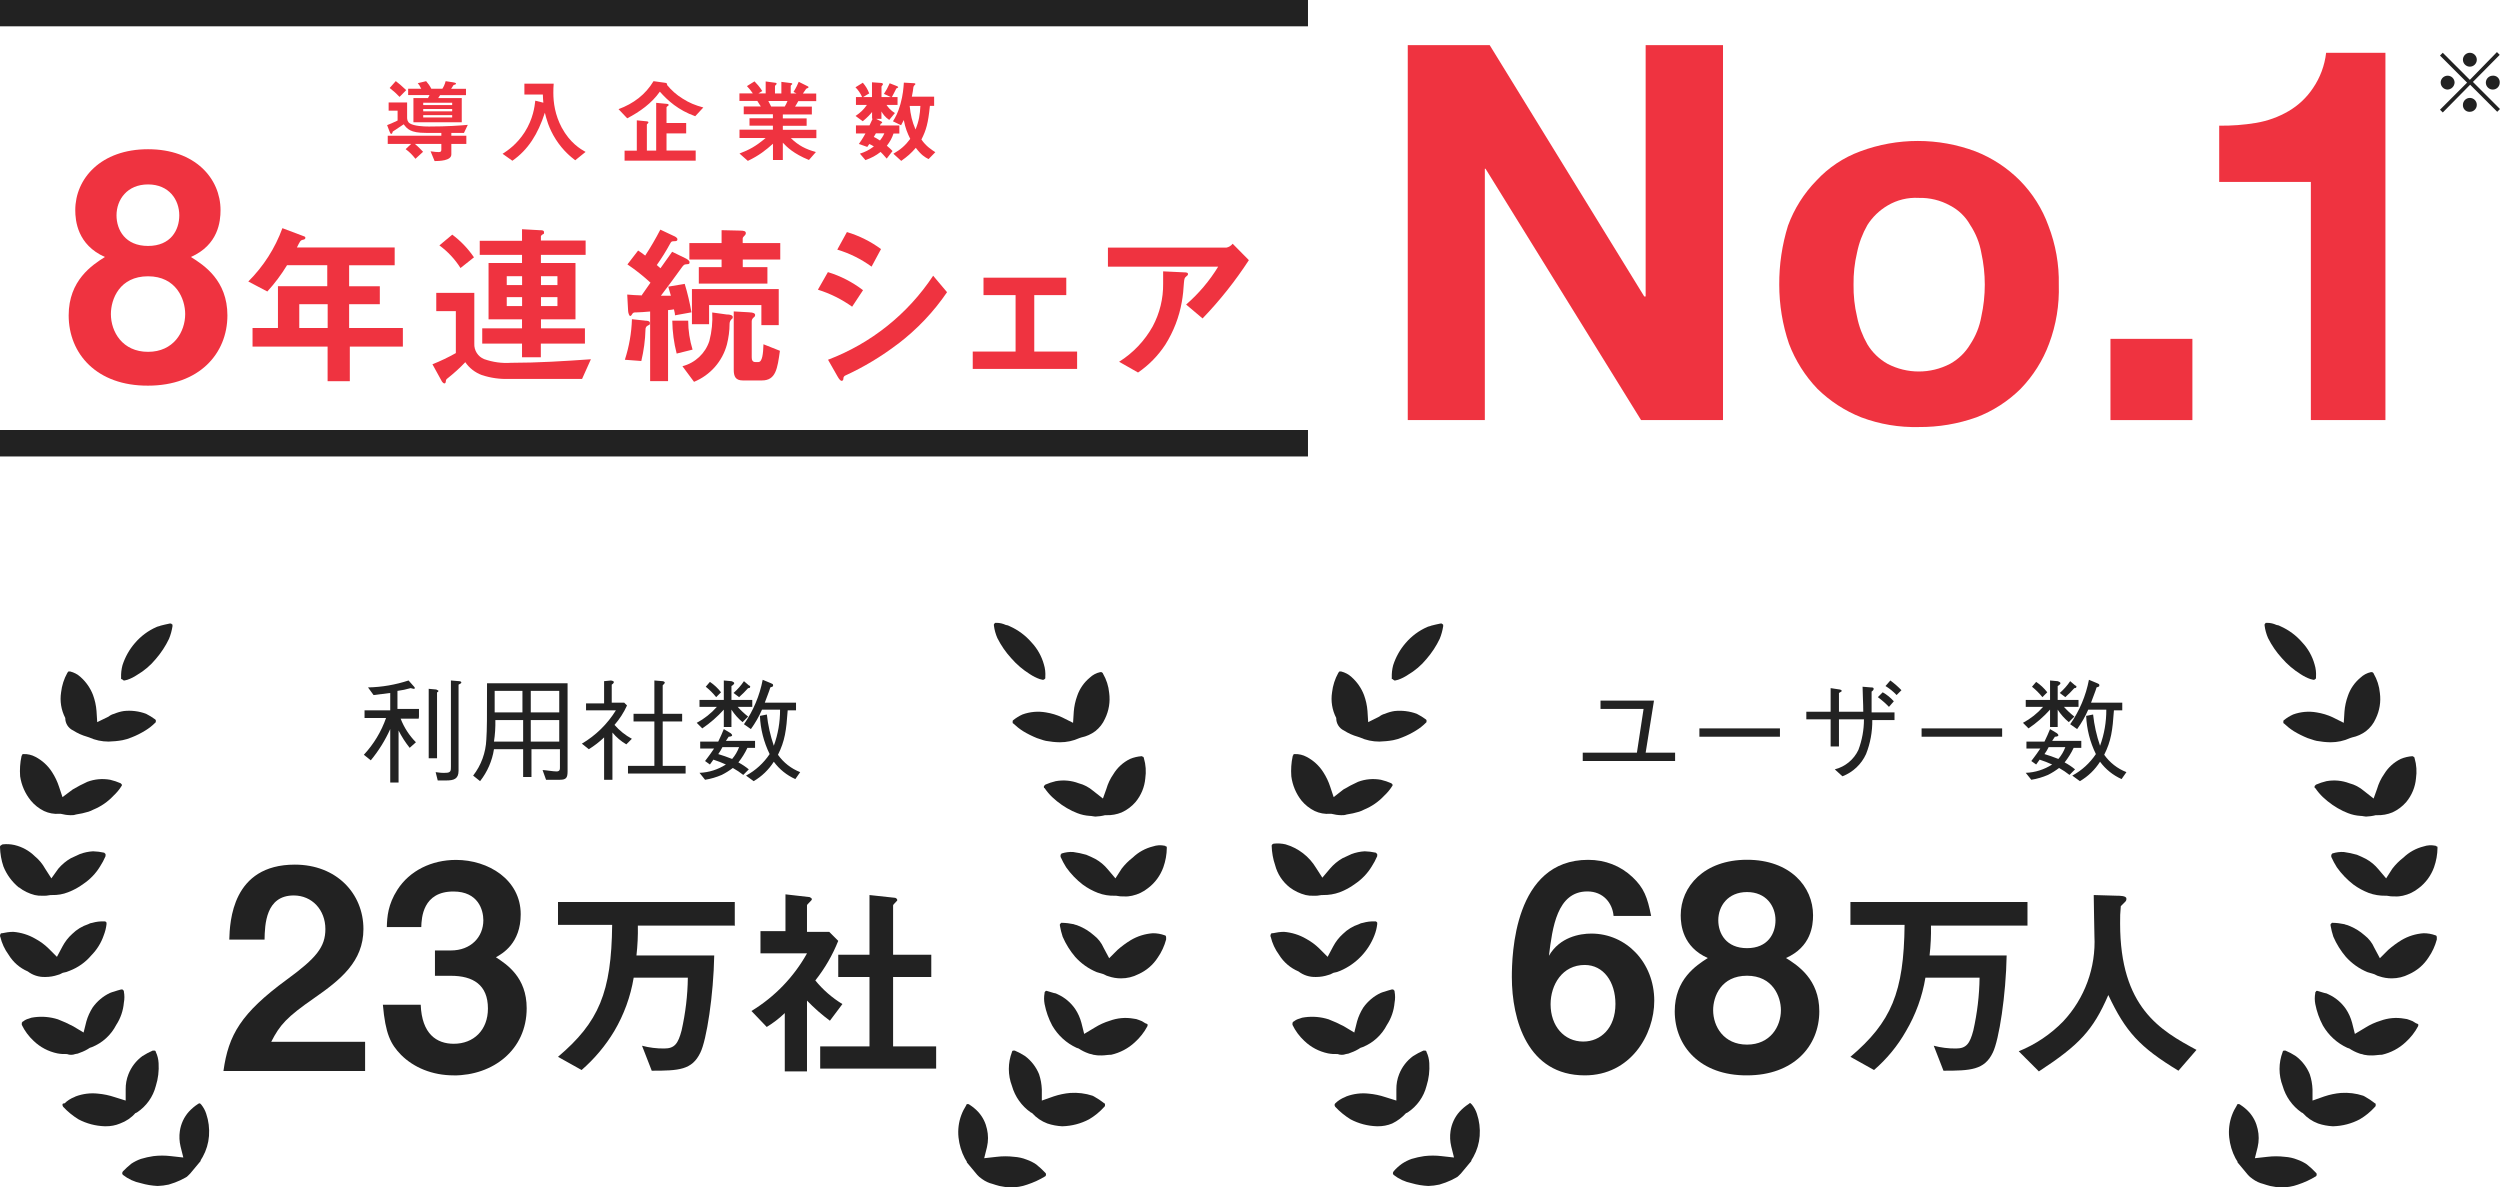 <?xml version="1.0" encoding="UTF-8"?>
<svg id="_レイヤー_2" data-name="レイヤー 2" xmlns="http://www.w3.org/2000/svg" viewBox="0 0 360.04 171">
  <defs>
    <style>
      .cls-1 {
        fill: #ef3340;
      }

      .cls-2 {
        fill: #222;
      }
    </style>
  </defs>
  <g id="_レイヤー_1-2" data-name="レイヤー 1">
    <g>
      <g>
        <g id="_レイヤー_2-2" data-name="レイヤー 2">
          <g id="uuid-67c20c7d-711c-4012-bb43-dc48dff5c701" data-name="レイヤー 1-2">
            <g id="uuid-5f35adf2-f0b1-4f96-9f2e-bb1a29d8f4f4" data-name="レイヤー 2-2">
              <g id="_レイヤー_1-2-2" data-name="レイヤー 1-2-2">
                <g id="_レイヤー_2-2-2" data-name="レイヤー 2-2-2">
                  <g id="_レイヤー_1-2-2-2" data-name="レイヤー 1-2-2-2">
                    <path class="cls-2" d="M105.82,133.2v-3.3h-25.46v3.3h7.8c-.1,9.7-1.9,14-7.8,19l3.4,1.9c1.85-1.61,3.44-3.5,4.7-5.6,1.4-2.37,2.35-4.98,2.8-7.7h7.8c-.03,2.56-.34,5.1-.9,7.6-.5,1.9-1,2.6-2.5,2.6-1.08.01-2.16-.12-3.2-.4l1.4,3.6c3.9,0,5.8-.1,7-2.6.9-1.8,1.9-8.3,2-14h-11.2c.16-1.43.23-2.86.2-4.3h14l-.04-.1Z"/>
                    <path class="cls-2" d="M134.82,153.9v-3.2h-6.2v-10h5.5v-3.2h-5.5v-7.1c0-.1.2-.3.4-.5s.2-.2.2-.3c-.04-.15-.15-.26-.3-.3l-3.7-.4v8.6h-4.5v3.2h4.5v10h-7.1v3.2h16.7ZM121.32,144.6c-1.48-.9-2.8-2.05-3.9-3.4,1.37-1.73,2.48-3.65,3.3-5.7l-1.3-1.3h-3.2v-3.8c0-.1.1-.2.5-.6.1-.1.2-.2.2-.3s-.1-.2-.3-.3l-3.5-.4v5.3h-3.6v3.2h6.7c-1.9,3.41-4.66,6.27-8,8.3l2.2,2.3c.94-.57,1.81-1.24,2.6-2v8.4h3.2v-10.2c1.02,1.06,2.12,2.03,3.3,2.9l1.8-2.4Z"/>
                    <path class="cls-2" d="M66.44,98.3s0-.2-.3-.2l-1.2-.1v12.4c0,.6,0,.9-.8.9-.47.02-.94-.02-1.4-.1l.3,1.2h1.2c1.1,0,1.8-.2,1.8-1.4v-12.4c.2-.1.4-.2.4-.3ZM63.14,99.5c0-.1-.2-.1-.3-.2l-1.1-.1v10h1.2v-9.5c.11,0,.19-.09.2-.2ZM60.34,103.2v-1.1h-3.1v-2.6c.64-.08,1.28-.22,1.9-.4.1,0,.3.1.4.1s.2,0,.2-.1c0-.08-.04-.15-.1-.2l-.8-.9c-1.89.62-3.85.96-5.84,1l.8,1.1c.9-.1,1.5-.2,2.4-.3v2.5h-3.7v1.1h3.1c-.69,1.97-1.78,3.77-3.2,5.3l1,.8c1.13-1.37,2.07-2.88,2.8-4.5v7.7h1.2v-7.5c.44.89.98,1.72,1.6,2.5l.9-.8c-.96-.97-1.71-2.13-2.2-3.4h2.6l.04-.3Z"/>
                    <path class="cls-2" d="M81.74,111.1v-12.7h-11.6c0,5.1,0,6.6-.1,8.1-.08,1.89-.74,3.71-1.9,5.2l1,.8c1.05-1.34,1.74-2.92,2-4.6h4.2v4h1.2v-4h4.1v2.6c0,.3,0,.6-.5.6s-1.6-.2-2-.2l.5,1.4h2c.9,0,1.1-.3,1.1-1.2ZM80.54,102.6h-4.1v-3.1h4.1v3.1ZM80.54,106.8h-4.1v-3.1h4.1v3.1ZM75.24,102.6h-4v-3.1h4v3.1ZM75.24,106.8h-4.1c.16-1.03.22-2.06.2-3.1h4v3.1h-.1Z"/>
                    <path class="cls-2" d="M94.24,102.8h-3v1.1h3v6.4h-3.8v1.1h8.3v-1.1h-3.3v-6.4h2.8v-1.1h-2.8v-4.1c.2-.2.3-.3.3-.4s-.2-.2-.3-.2l-1.2-.1v4.8ZM87,112.3h1.2v-6.8c.56.68,1.24,1.26,2,1.7l.8-.8c-.94-.51-1.79-1.19-2.5-2,.73-.84,1.34-1.79,1.8-2.8l-.4-.4h-1.8v-2.6c.3-.2.3-.3.3-.4s-.3-.2-.4-.2l-1,.1v3.2h-2.6v1h4.3c-1.22,1.97-2.9,3.62-4.9,4.8l1,.8c.79-.49,1.53-1.06,2.2-1.7v6.1Z"/>
                    <path class="cls-2" d="M102.24,110.1c.2-.3.3-.4.5-.7.61.2,1.22.43,1.8.7-1.14.73-2.45,1.15-3.8,1.2l.8,1c.83-.13,1.63-.37,2.4-.7.56-.28,1.1-.62,1.6-1,.53.29,1.03.63,1.5,1l.8-.8c-.46-.38-.97-.72-1.5-1,.51-.65.95-1.35,1.3-2.1h1.1v-1h-4.2l.4-.6c.3,0,.5-.1.5-.2s-.1-.2-.2-.3l-1-.6c-.2.5-.5,1.2-.8,1.8h-2.6v1h2c-.8,1.2-1.1,1.5-1.3,1.8l.7.5ZM106.44,107.6c-.23.62-.57,1.2-1,1.7-.8-.3-1.3-.5-2-.7.23-.32.43-.65.6-1h2.4ZM108.34,101.8v-1h-3v-2c.2-.1.4-.3.4-.4s-.1-.2-.4-.3l-1.1-.1v2.8h-3.5v1h2.5c-.82.93-1.8,1.71-2.9,2.3l.8.8c1.14-.77,2.18-1.68,3.1-2.7v2.5h1.1v-2.5c.44.68.98,1.29,1.6,1.8l.8-.8c-.54-.42-1.04-.89-1.5-1.4h2.1ZM115.24,111.2c-1.29-.5-2.4-1.37-3.2-2.5,1-2,1.2-3.5,1.4-6.4h1.2v-1.1h-4.5c.1-.3.7-1.8.8-2.2.3-.1.4-.1.4-.3s-.1-.2-.3-.3l-1.2-.5c-.44,2.3-1.36,4.48-2.7,6.4l1,.7c.63-.87,1.17-1.81,1.6-2.8h2.6c.01,1.77-.29,3.53-.9,5.2-.5-1.46-.84-2.97-1-4.5l-1,.2c.08,1.91.56,3.78,1.4,5.5-.86,1.29-2.03,2.36-3.4,3.1l1.1.8c1.18-.69,2.17-1.65,2.9-2.8.8,1.09,1.87,1.95,3.1,2.5l.7-1ZM101.64,98.9c.55.44,1.06.95,1.5,1.5l.7-.7c-.45-.58-.99-1.09-1.6-1.5l-.6.7ZM106.44,100.4c.46-.41.89-.84,1.3-1.3.1,0,.3,0,.3-.2s-.1-.1-.2-.2l-.7-.6c-.42.63-.93,1.2-1.5,1.7l.8.6Z"/>
                    <path class="cls-2" d="M17.64,97.9c.1,0,.1.1.2.1h.1c.1,0,.3-.1.4-.1.5-.17.97-.41,1.4-.7,1.03-.6,1.95-1.38,2.7-2.3.76-.88,1.4-1.85,1.9-2.9.24-.58.4-1.18.5-1.8v-.2q0-.1-.1-.1l-.1-.1h-.2c-.5.1-.9.2-1.3.3-.2.1-.4.1-.6.2-1.19.52-2.25,1.31-3.1,2.3-.81.93-1.42,2.02-1.8,3.2-.16.59-.22,1.19-.2,1.8v.2c.1,0,.2,0,.2.1Z"/>
                    <path class="cls-2" d="M10.54,105.2c.62.4,1.29.7,2,.9l.3.1c.88.4,1.83.6,2.8.6.67-.02,1.34-.08,2-.2.45-.09.88-.22,1.3-.4h0c.7-.27,1.37-.61,2-1,.51-.31.98-.68,1.4-1.1l.1-.1v-.3l-.1-.1c-.41-.3-.84-.57-1.3-.8-1.02-.38-2.12-.52-3.2-.4-.48.07-.95.21-1.4.4-.29.07-.57.21-.8.4l-1.64.8-.1-1.6c-.06-.79-.23-1.56-.5-2.3-.38-1-1-1.89-1.8-2.6-.42-.39-.94-.66-1.5-.8h-.2c-.1,0-.1.1-.2.2-.48.86-.79,1.82-.9,2.8-.2,1.27.01,2.56.6,3.7-.01.77.44,1.48,1.14,1.8Z"/>
                    <path class="cls-2" d="M4.44,115.3c.52.63,1.17,1.14,1.9,1.5.69.32,1.44.46,2.2.4h.2c.46.12.93.19,1.4.2.27.02.54-.01.8-.1.61-.09,1.21-.22,1.8-.4.24-.08.48-.18.7-.3,1.1-.45,2.09-1.13,2.9-2,.42-.39.79-.82,1.1-1.3,0-.06.04-.1.1-.1v-.2s-.01-.09-.06-.1c0,0,0,0-.01,0h0l-.1-.1c-.48-.21-.99-.38-1.5-.5-1.11-.2-2.25-.1-3.3.3-.72.33-1.42.69-2.1,1.1l-1.47,1.1-.5-1.5c-.24-.74-.58-1.45-1-2.1-.59-.93-1.42-1.69-2.4-2.2-.52-.28-1.11-.42-1.7-.4-.1,0-.2,0-.2.1s-.1.1-.1.2c-.21.95-.27,1.93-.2,2.9.19,1.28.72,2.49,1.54,3.5Z"/>
                    <path class="cls-2" d="M2.74,127.8c.67.52,1.44.89,2.26,1.1.36.08.73.12,1.1.1.4.02.81-.02,1.2-.1h.2c.79.02,1.57-.11,2.3-.4.79-.3,1.53-.7,2.2-1.2.97-.65,1.79-1.5,2.4-2.5.31-.48.58-.98.8-1.5v-.3l-.1-.1-.1-.1c-.53-.12-1.06-.18-1.6-.2-.65.04-1.29.17-1.9.4-.4.2-.9.4-1.3.6-.68.39-1.29.9-1.8,1.5l-1,1.4-.9-1.4c-.38-.69-.89-1.3-1.5-1.8-.8-.79-1.81-1.34-2.9-1.6-.56-.13-1.13-.16-1.7-.1-.07.01-.14.05-.2.1-.2.1-.2.2-.2.3.03.95.19,1.9.5,2.8.47,1.17,1.23,2.2,2.2,3h.04Z"/>
                    <path class="cls-2" d="M6.54,140.7h0c.61,0,1.22-.1,1.8-.3.18-.04.35-.11.5-.2l.2-.1c.35-.05.68-.15,1-.3,1.2-.46,2.27-1.22,3.1-2.2.81-.82,1.43-1.81,1.8-2.9.2-.51.34-1.05.4-1.6v-.2s-.01-.09-.06-.1c0,0,0,0-.01,0h0l-.1-.1h-.17c-.57-.03-1.15.04-1.7.2-.21.02-.42.09-.6.2-.86.28-1.65.76-2.3,1.4-.57.51-1.04,1.12-1.4,1.8l-.8,1.5-1.2-1.2c-.56-.55-1.2-1.02-1.9-1.4-.98-.57-2.07-.91-3.2-1-.54.01-1.07.08-1.6.2h-.06c-.11,0-.19.09-.2.2,0,.1-.1.2,0,.3.22.94.63,1.82,1.2,2.6.65,1.07,1.61,1.91,2.76,2.4.72.55,1.6.83,2.5.8h.04Z"/>
                    <path class="cls-2" d="M10.84,151.8c.24-.02.48-.09.7-.2.5-.17.97-.41,1.4-.7l.3-.1c1.52-.61,2.76-1.75,3.5-3.2.63-.96,1-2.06,1.1-3.2.1-.53.1-1.07,0-1.6v-.1l-.1-.1-.1-.1h-.2c-.4.1-.7.2-1,.3-.2.05-.4.12-.6.2-1,.47-1.86,1.2-2.5,2.1-.39.62-.7,1.29-.9,2l-.4,1.6-1.5-.9c-.71-.38-1.45-.71-2.2-1-1.1-.35-2.26-.45-3.4-.3-.28.02-.55.09-.8.2-.29.07-.57.21-.8.4-.1,0-.1.1-.2.2v.3c.42.87,1,1.65,1.7,2.3.94.91,2.12,1.53,3.4,1.8.46.09.93.12,1.4.1.39.15.81.15,1.2,0Z"/>
                    <path class="cls-2" d="M19.54,160.3l.2-.1c1.34-.89,2.3-2.24,2.7-3.8.34-1.07.47-2.18.4-3.3-.03-.55-.16-1.1-.4-1.6,0-.11-.09-.2-.2-.2h-.24c-.52.23-1.02.49-1.5.8-.9.66-1.59,1.56-2,2.6-.28.7-.41,1.45-.4,2.2v1.6l-1.6-.5c-.78-.26-1.58-.43-2.4-.5-1.08-.12-2.18.02-3.2.4l-.2.1c-.52.2-1,.51-1.4.9-.3,0-.3.1-.3.2,0,.11.03.22.1.3.65.7,1.39,1.3,2.2,1.8,1.17.62,2.47.96,3.8,1h.1c.72.01,1.44-.12,2.1-.4h0c.85-.31,1.61-.82,2.2-1.5h.04Z"/>
                    <path class="cls-2" d="M29,159.1l-.2-.2c-.11-.01-.22.02-.3.1-.48.31-.91.68-1.3,1.1-.7.78-1.15,1.76-1.3,2.8-.11.73-.07,1.48.1,2.2l.4,1.6-1.8-.2c-.83-.1-1.67-.1-2.5,0-.61.09-1.21.22-1.8.4-.49.17-.96.41-1.4.7-.42.34-.82.71-1.2,1.1-.07.08-.1.19-.1.3.02.07.05.14.1.2.76.6,1.65,1.01,2.6,1.2.78.23,1.59.36,2.4.4.54-.02,1.07-.08,1.6-.2l.9-.3c.52-.19,1.02-.43,1.5-.7h0c.15-.07.29-.17.4-.3l.3-.3h0l1.5-1.8v-.1l.3-.5c.51-.92.82-1.95.9-3,.08-1.08-.05-2.17-.4-3.2-.15-.47-.39-.91-.7-1.3Z"/>
                    <path class="cls-2" d="M145.64,94.8c.78.9,1.69,1.67,2.7,2.3.44.29.91.53,1.4.7.1,0,.3.1.4.1h.1q.1,0,.2-.1l.1-.1v-.2c.04-.61-.02-1.22-.2-1.8-.33-1.2-.95-2.3-1.8-3.2-.85-.98-1.91-1.77-3.1-2.3-.18-.11-.39-.18-.6-.2-.41-.19-.85-.3-1.3-.3h-.2q-.1,0-.1.1l-.1.1v.2c.08.62.25,1.23.5,1.8.53,1.05,1.2,2.03,2,2.9Z"/>
                    <path class="cls-2" d="M147.24,102.9c-.46.21-.9.48-1.3.8l-.1.1v.3c0,.05.05.1.1.1h0c.43.41.9.78,1.4,1.1.64.39,1.31.72,2,1h0c.4.1.8.3,1.3.4.66.12,1.33.19,2,.2.97,0,1.92-.2,2.8-.6l.3-.1c.73-.15,1.41-.46,2-.9.61-.48,1.09-1.09,1.4-1.8.56-1.15.77-2.43.6-3.7-.09-.99-.4-1.94-.9-2.8,0-.1-.1-.1-.2-.2h-.2c-.56.12-1.08.4-1.5.8-.83.69-1.45,1.58-1.8,2.6-.27.74-.44,1.51-.5,2.3l-.1,1.6-1.6-.8c-.73-.34-1.5-.57-2.3-.7-1.14-.2-2.31-.1-3.4.3Z"/>
                    <path class="cls-2" d="M158.84,115l-1.4-1.1c-.61-.52-1.32-.9-2.1-1.1-1.05-.4-2.19-.5-3.3-.3-.51.12-1.02.29-1.5.5l-.1.1-.1.1v.2q0,.1.1.1c.32.47.69.91,1.1,1.3.86.81,1.84,1.49,2.9,2,.2.1.5.2.7.3.58.23,1.18.36,1.8.4.3,0,.6.1.8.1.47-.02.94-.08,1.4-.2h.2c.75.02,1.5-.11,2.2-.4.77-.35,1.45-.86,2-1.5.8-.97,1.29-2.15,1.4-3.4.14-.97.08-1.96-.2-2.9,0-.08-.04-.15-.1-.2-.07-.02-.14-.05-.2-.1-.58.04-1.16.17-1.7.4-1,.49-1.83,1.25-2.4,2.2-.45.64-.78,1.35-1,2.1l-.5,1.4Z"/>
                    <path class="cls-2" d="M161.54,125.1l-.9,1.4-1.1-1.3c-.5-.61-1.11-1.12-1.8-1.5-.4-.2-.8-.4-1.3-.6-.62-.18-1.26-.31-1.9-.4-.54-.03-1.08.04-1.6.2q-.1,0-.1.1l-.1.1v.3c.23.52.5,1.02.8,1.5.67.95,1.48,1.79,2.4,2.5.68.5,1.42.9,2.2,1.2.77.29,1.58.42,2.4.4h.2c.39.08.8.12,1.2.1.37.02.74-.02,1.1-.1.84-.18,1.63-.56,2.3-1.1,1.01-.76,1.77-1.81,2.2-3,.32-.9.49-1.85.5-2.8,0-.1,0-.2-.1-.2s-.1-.1-.2-.1c-.57-.12-1.15-.09-1.7.1-1.09.27-2.09.82-2.9,1.6-.6.46-1.14,1-1.6,1.6Z"/>
                    <path class="cls-2" d="M167.74,134.7h0c-.54-.2-1.12-.3-1.7-.3-1.13.08-2.23.42-3.2,1-.67.41-1.31.88-1.9,1.4l-1.2,1.2-.8-1.5c-.31-.71-.79-1.33-1.4-1.8-.68-.6-1.46-1.08-2.3-1.4-.2-.1-.4-.1-.6-.2-.56-.12-1.13-.19-1.7-.2h-.1l-.1.1-.1.1v.2c.09.54.23,1.08.4,1.6.45,1.05,1.06,2.03,1.8,2.9.86.96,1.92,1.71,3.1,2.2.3.1.7.2,1,.3l.2.1c.16.09.32.16.5.2.58.2,1.19.3,1.8.3h0c.87,0,1.73-.2,2.5-.6,1.15-.51,2.12-1.34,2.8-2.4.55-.79.95-1.67,1.2-2.6v-.3c0-.2-.1-.3-.2-.3Z"/>
                    <path class="cls-2" d="M164.84,147.3c-.24-.18-.51-.31-.8-.4-.25-.11-.52-.18-.8-.2-1.14-.2-2.31-.1-3.4.3-.77.23-1.51.57-2.2,1l-1.5.9-.4-1.6c-.19-.71-.49-1.39-.9-2-.63-.91-1.49-1.64-2.5-2.1-.18-.11-.39-.18-.6-.2-.3-.1-.7-.2-1-.3h-.1c-.06,0-.1.04-.1.1h0s-.1.1-.1.1v.1c-.1.53-.1,1.07,0,1.6.21,1.08.58,2.13,1.1,3.1.81,1.4,2.03,2.52,3.5,3.2l.3.1c.44.29.91.53,1.4.7.2.1.5.1.7.2.39.08.8.12,1.2.1.5,0,.9-.1,1.4-.1,1.27-.29,2.45-.91,3.4-1.8.73-.66,1.34-1.43,1.8-2.3,0-.1.1-.2,0-.3s-.3-.1-.4-.2h0Z"/>
                    <path class="cls-2" d="M157.54,157.9l-.2-.1c-1.03-.34-2.12-.47-3.2-.4-.82.07-1.62.24-2.4.5l-1.7.6v-1.6c-.03-.75-.16-1.49-.4-2.2-.42-1.03-1.11-1.93-2-2.6-.47-.31-.98-.58-1.5-.8h-.2c-.11,0-.19.09-.2.2-.6,1.58-.6,3.32,0,4.9.44,1.54,1.39,2.88,2.7,3.8l.2.1c.6.67,1.36,1.19,2.2,1.5h0c.68.23,1.39.36,2.1.4h.1c1.33-.04,2.63-.38,3.8-1,.82-.48,1.56-1.09,2.2-1.8.09-.07.12-.19.1-.3,0-.1,0-.2-.1-.2-.47-.37-.97-.71-1.5-1Z"/>
                    <path class="cls-2" d="M149.24,167.7c-.43-.29-.9-.53-1.4-.7-.57-.23-1.18-.36-1.8-.4-.83-.1-1.67-.1-2.5,0l-1.8.2.4-1.6c.2-.86.2-1.74,0-2.6-.19-.89-.6-1.72-1.2-2.4-.38-.42-.82-.79-1.3-1.1-.08-.08-.19-.11-.3-.1-.11,0-.19.09-.2.2-.28.44-.52.91-.7,1.4-.38,1.02-.51,2.12-.4,3.2.11,1.05.41,2.07.9,3l.3.5v.1l1.5,1.8h0l.3.3c.1.1.3.2.4.3h0c.45.33.96.57,1.5.7.3.1.6.2,1,.3.53.12,1.06.19,1.6.2.82.01,1.63-.12,2.4-.4.91-.3,1.78-.7,2.6-1.2q.1-.1.1-.2c.02-.11-.01-.23-.1-.3-.4-.43-.84-.83-1.3-1.2Z"/>
                    <path class="cls-2" d="M291.99,133.2v-3.3h-25.5v3.3h7.8c-.1,9.7-1.9,14-7.8,19l3.4,1.9c1.84-1.59,3.4-3.48,4.6-5.6,1.4-2.37,2.35-4.98,2.8-7.7h7.8c-.03,2.56-.34,5.1-.9,7.6-.5,1.9-1,2.6-2.5,2.6-1.08.01-2.16-.12-3.2-.4l1.4,3.6c3.9,0,5.9-.1,7.1-2.6.9-1.8,1.9-8.3,2-14h-11.1c.16-1.43.23-2.86.2-4.3h13.9v-.1Z"/>
                    <path class="cls-2" d="M316.33,151.2c-5.2-2.8-11-6.1-11-18.2-.02-.83.02-1.67.1-2.5l.6-.6c.15-.12.23-.31.2-.5,0-.4-1-.4-1.3-.4l-3.4-.1c0,1.3.1,5.1.1,5.9.23,4.54-1.39,8.98-4.5,12.3-1.81,1.86-3.99,3.32-6.4,4.3l2.9,2.9c5.8-3.8,7.8-5.9,10-11,2.5,5.3,4.5,7.5,10.1,10.9l2.6-3Z"/>
                    <path class="cls-2" d="M235.74,108.4h-7.8v1.2h13.3v-1.2h-4.24l1.2-7.5h-7.7v1.2h6.2l-.96,6.3Z"/>
                    <path class="cls-2" d="M256.34,106.1v-1.2h-11.6v1.2h11.6Z"/>
                    <path class="cls-2" d="M269.54,102.6v-3q.3-.2.3-.4c0-.2-.2-.2-.4-.2l-1.2-.1c0,.9.1,2.3.1,3.6h-3.5v-2.7c.3-.2.4-.2.4-.3s-.2-.2-.3-.2l-1.3-.2v3.4h-3.5v1.1h3.5v3.9h1.2v-3.9h3.6c0,1.5-.27,2.99-.8,4.4-.66,1.4-1.9,2.42-3.4,2.8l1.1,1c1.51-.58,2.73-1.73,3.4-3.2.62-1.56.92-3.22.9-4.9h3.2v-1.1h-3.3ZM272.74,101c-.46-.52-1-.96-1.6-1.3l-.7.7c.57.42,1.11.89,1.6,1.4l.7-.8ZM273.84,99.4c-.49-.51-1.03-.98-1.6-1.4l-.7.8c.59.36,1.13.8,1.6,1.3l.7-.7Z"/>
                    <path class="cls-2" d="M288.34,106.1v-1.2h-11.6v1.2h11.6Z"/>
                    <path class="cls-2" d="M293.24,110.1c.2-.3.3-.4.5-.7.61.2,1.22.43,1.8.7-1.14.73-2.45,1.15-3.8,1.2l.8,1c.83-.13,1.63-.37,2.4-.7.56-.28,1.1-.62,1.6-1,.53.29,1.03.63,1.5,1l.8-.8c-.46-.38-.97-.72-1.5-1,.51-.65.95-1.35,1.3-2.1h1.1v-1h-4.2l.4-.6c.3,0,.5-.1.5-.2s-.1-.2-.2-.3l-1-.6c-.2.5-.5,1.2-.8,1.8h-2.6v1h2c-.8,1.2-1.1,1.5-1.3,1.8l.7.5ZM297.44,107.6c-.23.62-.57,1.2-1,1.7-.8-.3-1.3-.5-2-.7.23-.32.43-.65.6-1h2.4ZM299.34,101.8v-1h-3v-2c.2-.1.4-.3.4-.4s-.1-.2-.4-.3l-1.1-.1v2.8h-3.5v1h2.5c-.82.93-1.8,1.71-2.9,2.3l.8.8c1.14-.77,2.18-1.68,3.1-2.7v2.5h1.1v-2.5c.44.68.98,1.29,1.6,1.8l.8-.8c-.54-.42-1.04-.89-1.5-1.4h2.1ZM306.24,111.2c-1.29-.5-2.4-1.37-3.2-2.5,1-2,1.2-3.5,1.4-6.4h1.2v-1.1h-4.5c.1-.3.7-1.8.8-2.2.3-.1.4-.1.4-.3s-.1-.2-.3-.3l-1.2-.5c-.44,2.3-1.36,4.48-2.7,6.4l1,.7c.63-.87,1.17-1.81,1.6-2.8h2.6c.01,1.77-.29,3.53-.9,5.2-.5-1.46-.84-2.97-1-4.5l-1,.2c.08,1.91.56,3.78,1.4,5.5-.86,1.29-2.03,2.36-3.4,3.1l1.1.8c1.18-.69,2.17-1.65,2.9-2.8.8,1.09,1.87,1.95,3.1,2.5l.7-1ZM292.64,98.9c.55.44,1.06.95,1.5,1.5l.7-.7c-.45-.58-.99-1.09-1.6-1.5l-.6.7ZM297.44,100.4c.46-.41.89-.84,1.3-1.3.1,0,.3,0,.3-.2s-.1-.1-.2-.2l-.7-.6c-.42.63-.93,1.2-1.5,1.7l.8.6Z"/>
                    <path class="cls-2" d="M200.64,97.9c.1,0,.1.1.2.1h.1c.1,0,.3-.1.4-.1.5-.17.97-.41,1.4-.7,1.03-.6,1.95-1.38,2.7-2.3.76-.88,1.4-1.85,1.9-2.9.24-.58.4-1.18.5-1.8v-.2q0-.1-.1-.1l-.1-.1h-.2c-.5.1-.9.2-1.3.3-.2.1-.4.1-.6.2-1.19.52-2.25,1.31-3.1,2.3-.81.93-1.42,2.02-1.8,3.2-.16.59-.22,1.19-.2,1.8v.2c.1,0,.2,0,.2.1h0Z"/>
                    <path class="cls-2" d="M193.54,105.2c.62.4,1.29.7,2,.9l.3.1c.88.4,1.83.6,2.8.6.67-.02,1.34-.08,2-.2.45-.09.88-.22,1.3-.4h0c.7-.27,1.37-.61,2-1,.51-.31.98-.68,1.4-1.1l.1-.1v-.3l-.1-.1c-.41-.3-.84-.57-1.3-.8-1.02-.38-2.12-.51-3.2-.4-.48.07-.95.21-1.4.4-.29.07-.57.21-.8.4l-1.6.8-.1-1.6c-.06-.79-.23-1.56-.5-2.3-.38-1-1-1.89-1.8-2.6-.42-.39-.94-.66-1.5-.8h-.2c-.1,0-.1.1-.2.2-.48.86-.79,1.82-.9,2.8-.2,1.27.01,2.56.6,3.7-.02.76.41,1.47,1.1,1.8h0Z"/>
                    <path class="cls-2" d="M187.44,115.3c.52.63,1.17,1.14,1.9,1.5.69.32,1.44.46,2.2.4h.2c.46.12.93.19,1.4.2.27.02.54-.01.8-.1.61-.09,1.21-.22,1.8-.4.24-.08.48-.18.7-.3,1.1-.45,2.09-1.13,2.9-2,.42-.39.79-.82,1.1-1.3,0-.06.04-.1.1-.1h0v-.2s-.01-.09-.06-.1c0,0,0,0-.01,0h0l-.1-.1c-.48-.21-.99-.38-1.5-.5-1.11-.2-2.25-.1-3.3.3-.72.33-1.42.69-2.1,1.1l-1.4,1.1-.5-1.5c-.24-.74-.58-1.45-1-2.1-.59-.93-1.42-1.69-2.4-2.2-.52-.28-1.11-.42-1.7-.4-.1,0-.2,0-.2.1s-.1.1-.1.2c-.21.95-.27,1.93-.2,2.9.17,1.28.67,2.49,1.47,3.5Z"/>
                    <path class="cls-2" d="M185.74,127.8c.69.52,1.47.89,2.3,1.1.36.08.73.12,1.1.1.4.02.81-.02,1.2-.1h.2c.82.01,1.63-.12,2.4-.4.79-.3,1.53-.7,2.2-1.2.97-.65,1.79-1.5,2.4-2.5.31-.48.58-.98.8-1.5v-.3l-.1-.1-.1-.1c-.53-.12-1.06-.18-1.6-.2-.65.04-1.29.17-1.9.4-.4.2-.9.4-1.3.6-.68.39-1.29.9-1.8,1.5l-1.1,1.3-.9-1.4c-.99-1.65-2.56-2.86-4.4-3.4-.56-.13-1.13-.16-1.7-.1-.07.01-.14.05-.2.1q-.1.1-.1.2c.03.95.19,1.9.5,2.8.33,1.27,1.07,2.39,2.1,3.2h0Z"/>
                    <path class="cls-2" d="M189.54,140.7h0c.61,0,1.22-.1,1.8-.3.18-.04.35-.11.5-.2l.2-.1c.35-.05.68-.15,1-.3,2.25-.97,4.02-2.81,4.9-5.1.2-.51.34-1.05.4-1.6v-.2s-.01-.09-.06-.1c0,0,0,0-.01,0h0l-.1-.1h-.17c-.57-.03-1.15.04-1.7.2-.21.02-.42.09-.6.2-.86.28-1.65.76-2.3,1.4-.57.51-1.04,1.12-1.4,1.8l-.8,1.5-1.2-1.2c-.56-.55-1.2-1.02-1.9-1.4-.98-.57-2.07-.91-3.2-1-.54.01-1.07.08-1.6.2h-.1c-.11,0-.19.09-.2.2,0,.1-.1.2,0,.3.22.94.63,1.82,1.2,2.6.66,1.07,1.64,1.91,2.8,2.4.72.55,1.6.83,2.5.8h.04Z"/>
                    <path class="cls-2" d="M193.84,151.8c.24-.02.48-.09.7-.2.5-.17.97-.41,1.4-.7l.3-.1c1.52-.61,2.76-1.75,3.5-3.2.63-.96,1-2.06,1.1-3.2.1-.53.1-1.07,0-1.6v-.1l-.1-.1-.1-.1h-.2c-.4.1-.7.2-1,.3-.2.05-.4.12-.6.2-1,.47-1.86,1.2-2.5,2.1-.39.62-.7,1.29-.9,2l-.4,1.6-1.5-.9c-.71-.38-1.45-.71-2.2-1-1.1-.35-2.26-.45-3.4-.3-.28.02-.55.09-.8.2-.29.07-.57.21-.8.4-.1,0-.1.1-.2.2v.3c.42.87,1,1.65,1.7,2.3.94.91,2.12,1.53,3.4,1.8.46.09.93.12,1.4.1.39.15.81.15,1.2,0h0Z"/>
                    <path class="cls-2" d="M202.54,160.3l.2-.1c1.34-.89,2.3-2.24,2.7-3.8.34-1.07.47-2.18.4-3.3-.03-.55-.16-1.1-.4-1.6,0-.11-.09-.2-.2-.2h-.24c-.52.23-1.02.49-1.5.8-.9.66-1.59,1.56-2,2.6-.28.7-.41,1.45-.4,2.2v1.6l-1.6-.5c-.78-.26-1.58-.43-2.4-.5-1.08-.12-2.18.02-3.2.4l-.2.1c-.52.2-1,.51-1.4.9-.05.06-.09.13-.1.2,0,.11.03.22.1.3.65.7,1.39,1.3,2.2,1.8,1.17.62,2.47.96,3.8,1h.1c.72.01,1.44-.12,2.1-.4h0c.76-.37,1.44-.88,2-1.5h.04Z"/>
                    <path class="cls-2" d="M212,159.1l-.2-.2c-.1-.1-.2,0-.3.1-.48.31-.91.68-1.3,1.1-.7.78-1.15,1.76-1.3,2.8-.11.73-.07,1.48.1,2.2l.4,1.6-1.8-.2c-.83-.1-1.67-.1-2.5,0-.61.09-1.21.22-1.8.4-.49.17-.96.41-1.4.7-.44.32-.85.68-1.2,1.1-.07.08-.1.19-.1.3.02.07.05.14.1.2.76.6,1.65,1.01,2.6,1.2.78.23,1.59.36,2.4.4.54-.02,1.07-.08,1.6-.2l.9-.3c.52-.19,1.02-.43,1.5-.7h0c.15-.07.29-.17.4-.3l.3-.3h0l1.5-1.8v-.1l.3-.5c.51-.92.82-1.95.9-3,.08-1.08-.05-2.17-.4-3.2-.15-.47-.39-.91-.7-1.3Z"/>
                    <path class="cls-2" d="M328.64,94.8c.78.9,1.69,1.67,2.7,2.3.44.29.91.53,1.4.7.1,0,.3.1.4.1h.1q.1,0,.2-.1l.1-.1v-.2c.04-.61-.02-1.22-.2-1.8-.33-1.2-.95-2.3-1.8-3.2-.85-.98-1.91-1.77-3.1-2.3-.18-.11-.39-.18-.6-.2-.41-.19-.85-.3-1.3-.3h-.2q-.1,0-.1.1l-.1.1v.2c.08.62.25,1.23.5,1.8.53,1.05,1.2,2.03,2,2.9Z"/>
                    <path class="cls-2" d="M330.24,102.9c-.46.21-.9.48-1.3.8l-.1.1v.3c0,.05.05.1.1.1h0c.43.41.9.78,1.4,1.1.64.39,1.31.72,2,1h0c.4.1.8.3,1.3.4.66.12,1.33.19,2,.2.97,0,1.92-.2,2.8-.6l.3-.1c.73-.15,1.41-.46,2-.9.61-.48,1.09-1.09,1.4-1.8.56-1.15.77-2.43.6-3.7-.09-.99-.4-1.94-.9-2.8,0-.1-.1-.1-.2-.2h-.2c-.56.12-1.08.4-1.5.8-.83.69-1.45,1.58-1.8,2.6-.27.74-.44,1.51-.5,2.3l-.1,1.6-1.6-.8c-.73-.34-1.5-.57-2.3-.7-1.14-.2-2.31-.1-3.4.3Z"/>
                    <path class="cls-2" d="M341.84,115l-1.4-1.1c-.61-.52-1.32-.9-2.1-1.1-1.05-.4-2.19-.5-3.3-.3-.51.12-1.02.29-1.5.5l-.1.1-.1.1v.2q0,.1.1.1c.32.47.69.91,1.1,1.3.86.81,1.84,1.49,2.9,2,.2.1.5.2.7.3.58.23,1.18.36,1.8.4.3,0,.6.1.8.1.47-.02.94-.08,1.4-.2h.2c.75.02,1.5-.11,2.2-.4.77-.35,1.45-.86,2-1.5.8-.97,1.29-2.15,1.4-3.4.14-.97.08-1.96-.2-2.9,0-.08-.04-.15-.1-.2-.07-.02-.14-.05-.2-.1-.58.04-1.16.17-1.7.4-1,.49-1.83,1.25-2.4,2.2-.45.64-.78,1.35-1,2.1l-.5,1.4Z"/>
                    <path class="cls-2" d="M344.54,125.1l-.9,1.4-1.1-1.3c-.5-.61-1.11-1.12-1.8-1.5-.4-.2-.8-.4-1.3-.6-.62-.18-1.26-.31-1.9-.4-.54-.03-1.08.04-1.6.2-.06,0-.1.04-.1.1h0s-.1.1-.1.1v.3c.23.52.5,1.02.8,1.5.67.95,1.48,1.79,2.4,2.5.68.5,1.42.9,2.2,1.2.77.28,1.58.41,2.4.4h.2c.39.08.8.12,1.2.1.37.02.74-.02,1.1-.1.84-.18,1.63-.56,2.3-1.1,1.01-.76,1.77-1.81,2.2-3,.32-.9.49-1.85.5-2.8,0-.1,0-.2-.1-.2s-.1-.1-.2-.1c-.57-.12-1.15-.09-1.7.1-1.09.27-2.09.82-2.9,1.6-.6.46-1.14,1-1.6,1.6Z"/>
                    <path class="cls-2" d="M350.74,134.7h0c-.54-.2-1.12-.3-1.7-.3-1.13.08-2.23.42-3.2,1-.67.41-1.31.88-1.9,1.4l-1.2,1.2-.8-1.5c-.31-.71-.79-1.33-1.4-1.8-.68-.6-1.46-1.08-2.3-1.4-.2-.1-.4-.1-.6-.2-.56-.12-1.13-.19-1.7-.2h-.1l-.1.1-.1.1v.2c.09.54.23,1.08.4,1.6.45,1.05,1.06,2.03,1.8,2.9.86.96,1.92,1.71,3.1,2.2.3.1.7.2,1,.3l.2.1c.16.09.32.16.5.2.58.2,1.19.3,1.8.3h0c.87,0,1.73-.2,2.5-.6,1.15-.51,2.12-1.34,2.8-2.4.55-.79.95-1.67,1.2-2.6v-.3c0-.2-.1-.3-.2-.3h0Z"/>
                    <path class="cls-2" d="M347.84,147.3c-.24-.18-.51-.31-.8-.4-.25-.11-.52-.18-.8-.2-1.14-.2-2.31-.1-3.4.3-.77.23-1.51.57-2.2,1l-1.5.9-.4-1.6c-.19-.71-.49-1.39-.9-2-.63-.91-1.49-1.64-2.5-2.1-.18-.11-.39-.18-.6-.2-.3-.1-.7-.2-1-.3h-.1c-.06,0-.1.04-.1.1h0s-.1.1-.1.1v.1c-.1.53-.1,1.07,0,1.6.21,1.08.58,2.13,1.1,3.1.81,1.4,2.03,2.52,3.5,3.2l.3.1c.44.29.91.53,1.4.7.2.1.5.1.7.2.39.08.8.12,1.2.1.5,0,.9-.1,1.4-.1,1.27-.29,2.45-.91,3.4-1.8.73-.66,1.34-1.43,1.8-2.3,0-.1.1-.2,0-.3s-.3-.1-.4-.2h0Z"/>
                    <path class="cls-2" d="M340.54,157.9l-.2-.1c-1.03-.34-2.12-.47-3.2-.4-.82.07-1.62.24-2.4.5l-1.7.6v-1.6c-.03-.75-.16-1.49-.4-2.2-.42-1.03-1.11-1.93-2-2.6-.47-.31-.98-.58-1.5-.8h-.2c-.11,0-.19.09-.2.2-.6,1.58-.6,3.32,0,4.9.44,1.54,1.39,2.88,2.7,3.8l.2.1c.6.67,1.36,1.19,2.2,1.5h0c.68.23,1.39.36,2.1.4h.1c1.33-.04,2.63-.38,3.8-1,.82-.48,1.56-1.09,2.2-1.8.09-.07.12-.19.1-.3,0-.1,0-.2-.1-.2-.47-.37-.97-.71-1.5-1Z"/>
                    <path class="cls-2" d="M332.24,167.7c-.43-.29-.9-.53-1.4-.7-.57-.23-1.18-.36-1.8-.4-.83-.1-1.67-.1-2.5,0l-1.8.2.4-1.6c.2-.86.2-1.74,0-2.6-.19-.89-.6-1.72-1.2-2.4-.38-.42-.82-.79-1.3-1.1-.08-.08-.19-.11-.3-.1-.11,0-.19.09-.2.2-.28.44-.52.91-.7,1.4-.38,1.02-.51,2.12-.4,3.2.11,1.05.41,2.07.9,3l.3.5v.1l1.5,1.8h0l.3.3c.1.1.3.2.4.3h0c.45.33.96.57,1.5.7.3.1.6.2,1,.3.53.12,1.06.19,1.6.2.82.01,1.63-.12,2.4-.4.91-.3,1.78-.7,2.6-1.2q.1-.1.1-.2c.02-.11-.01-.23-.1-.3-.4-.43-.84-.83-1.3-1.2Z"/>
                    <path class="cls-1" d="M202.74,6.5v54h11.1V24.3h.1l22.4,36.2h11.8V6.5h-11.14v36.2h-.2l-22.26-36.2h-11.8Z"/>
                    <path class="cls-1" d="M266.94,41c-.02-1.55.14-3.09.5-4.6.28-1.41.79-2.76,1.5-4,.73-1.15,1.73-2.11,2.9-2.8,1.36-.81,2.92-1.19,4.5-1.1,1.57-.04,3.13.34,4.5,1.1,1.22.63,2.23,1.6,2.9,2.8.8,1.21,1.35,2.57,1.6,4,.67,3.03.67,6.17,0,9.2-.25,1.43-.8,2.79-1.6,4-.7,1.17-1.7,2.14-2.9,2.8-2.82,1.47-6.18,1.47-9,0-1.19-.67-2.19-1.63-2.9-2.8-.71-1.24-1.22-2.59-1.5-4-.36-1.51-.52-3.05-.5-4.6ZM256.24,41c0,2.89.47,5.76,1.4,8.5.92,2.42,2.31,4.63,4.1,6.5,1.81,1.77,3.95,3.17,6.3,4.1,2.65,1,5.47,1.47,8.3,1.4,2.83.02,5.64-.45,8.3-1.4,2.38-.91,4.55-2.31,6.36-4.1,1.8-1.86,3.2-4.07,4.1-6.5,1.02-2.71,1.49-5.6,1.4-8.5.06-2.9-.45-5.79-1.5-8.5-.88-2.44-2.28-4.65-4.1-6.5-1.82-1.83-4-3.26-6.4-4.2-5.35-2-11.25-2-16.6,0-2.4.88-4.56,2.32-6.3,4.2-1.81,1.85-3.21,4.07-4.1,6.5-.85,2.75-1.28,5.62-1.26,8.5Z"/>
                    <path class="cls-1" d="M303.94,48.8v11.7h11.8v-11.7h-11.8Z"/>
                    <path class="cls-1" d="M343.54,60.5V7.6h-8.54c-.21,1.83-.86,3.58-1.9,5.1-.9,1.35-2.1,2.48-3.5,3.3-1.45.85-3.04,1.42-4.7,1.7-1.75.29-3.53.42-5.3.4v8.1h13.2v34.3h10.74Z"/>
                    <path class="cls-2" d="M355.74,12.2l3.9,3.9.4-.4-3.9-3.9,3.86-3.9-.4-.4-3.9,4-3.9-3.9-.4.4,3.9,3.9-3.9,3.9.4.4,3.94-4ZM359,10.9c-.55,0-1,.45-1,1s.45,1,1,1,1-.45,1-1c.04-.51-.34-.96-.85-1h-.15ZM352.5,10.9c-.51,0-.94.38-1,.88v.12c0,.55.45,1,1,1,.54-.03.97-.46,1-1,0-.55-.45-1-1-1ZM355.7,7.6c-.55,0-1,.45-1,1s.45,1,1,1,1-.45,1-1-.45-1-1-1ZM355.7,14.1c-.55,0-1,.45-1,1-.03.52.36.97.88,1,0,0,0,0,0,0h.12c.55,0,1-.45,1-1s-.45-1-1-1Z"/>
                  </g>
                </g>
              </g>
            </g>
          </g>
        </g>
        <path class="cls-2" d="M32.18,154.24c.72-5.2,2.52-8.32,9.12-13.16,4.28-3.12,5.56-4.72,5.56-7.28,0-2.76-1.92-4.84-4.56-4.84-4.04,0-4.16,4.2-4.2,6.36h-5.08c.08-2.6.4-10.8,9.44-10.8,6,0,9.88,4.16,9.88,9.28,0,4.68-3.32,7.32-7.12,9.96-3.92,2.72-4.92,3.84-6.16,6.28h13.52v4.2h-20.4Z"/>
        <path class="cls-2" d="M0,0h188.37v3.79H0V0Z"/>
        <path class="cls-2" d="M0,61.93h188.37v3.81H0v-3.81Z"/>
        <g>
          <path class="cls-1" d="M56.84,35.64v2.56h-6.56v3.03h4.42v2.58h-4.42v3.43h7.74v2.68h-7.64v4.98h-3.2v-4.98h-10.81v-2.68h3.66v-6.02h7.1v-3.03h-5.79c-.82,1.35-1.77,2.62-2.84,3.79l-2.74-1.44c2.18-2.17,3.86-4.79,4.91-7.68l3.13,1.18c.11.02.18.12.18.22,0,.18-.2.25-.36.27-.38.08-.44.28-.86,1.11h14.07ZM47.19,43.81h-4.09v3.43h4.09v-3.43Z"/>
          <path class="cls-1" d="M73.31,54.57c-1.33.05-2.66-.14-3.93-.56-.96-.36-1.79-1-2.37-1.85-.78.83-1.63,1.59-2.52,2.3-.2.15-.26.22-.28.43s-.07.33-.2.33-.28-.15-.36-.27l-1.37-2.49c1.16-.46,2.29-1,3.37-1.61v-6.04h-2.82v-2.63h5.48v7.31c-.05.97.52,1.87,1.42,2.23,1.24.44,2.55.62,3.86.53,3.85,0,7.68-.24,11.51-.51l-1.27,2.83h-10.53ZM65.13,33.79c1.22.91,2.27,2.01,3.13,3.27l-1.94,1.54c-.8-1.27-1.83-2.37-3.04-3.26l1.86-1.55ZM77.7,33.15c.36,0,.65,0,.65.31s-.07.2-.25.33-.2.18-.2.27v.58h6.44v2.06h-6.44v1.18h4.98v8.11h-4.97v1.29h6.33v2.2h-6.35v1.97h-2.71v-1.97h-5.73v-2.2h5.73v-1.29h-4.82v-8.11h4.82v-1.18h-6.09v-2.02h6.09v-1.67l2.51.14ZM75.19,41.05v-1.27h-2.21v1.27h2.21ZM75.19,44.08v-1.29h-2.21v1.29h2.21ZM80.28,39.78h-2.37v1.27h2.37v-1.27ZM80.28,42.79h-2.37v1.29h2.37v-1.29Z"/>
          <path class="cls-1" d="M92.87,46.18c.47,0,.73.08.73.36s-.15.25-.28.33c-.24.1-.38.35-.36.6-.04,1.52-.25,3.04-.6,4.52l-2.37-.18c.61-1.89.96-3.85,1.02-5.84l1.86.2ZM92.34,42.63c.45-.63.89-1.29,1.34-1.92-1.04-.96-2.15-1.84-3.32-2.63l1.54-2c.33.22.69.46,1.02.73.79-1.21,1.52-2.46,2.18-3.74l1.93.91c.18.07.53.25.53.49s-.18.27-.51.27-.38.07-.53.33c-.58,1.07-1.23,2.11-1.93,3.1l.53.46,1.68-2.37,1.87.91c.22.11.64.33.64.6s-.13.26-.38.28c-.44,0-.53.18-.84.6-.94,1.31-1.91,2.62-2.91,3.94h1.44c-.13-.43-.26-.86-.38-1.31l2.37-.4c.41,1.34.73,2.71.97,4.1l-2.37.43c0-.27-.09-.58-.15-.86-.28.05-.57.09-.85.11v10.23h-2.58v-10.03c-.84.08-1.44.11-2,.13-.33,0-.44,0-.59.25s-.2.26-.3.26-.26-.38-.28-.71l-.13-2.37c.66.07,1.35.09,2.04.12l-.02.08ZM99.11,46.18c0,1.41.22,2.82.63,4.17l-2.29.57c-.4-1.55-.61-3.14-.63-4.74h2.29ZM104.74,45.29c.31,0,.79.08.79.36s-.11.22-.21.36c-.16.17-.25.39-.25.63,0,1-.14,1.99-.38,2.96-.65,2.44-2.4,4.43-4.74,5.39l-1.67-2.25c1.83-.47,3.3-1.84,3.88-3.64.35-1.34.49-2.72.41-4.1l2.16.3ZM106.57,33.21c.57,0,.84.08.84.36,0,.15-.08.29-.2.38-.11.11-.25.26-.25.4v.66h5.41v2.37h-5.4v1.09h3.55v2.37h-9.88v-2.37h3.28v-1.09h-4.64v-2.37h4.64v-1.86l2.64.06ZM112.14,46.82h-2.49v-2.89h-7.53v2.76h-2.47v-5.06h12.5v5.19ZM107.96,44.99c.46,0,.79.13.79.36s-.08.25-.24.4c-.16.13-.25.33-.25.53v5.17c0,.36.09.69.51.69h.45c.56,0,.69-1.18.73-2.56l2.37.94c-.36,2.56-.58,4.27-2.59,4.27h-2.76c-1.04,0-1.3-.58-1.3-1.54v-8.4l2.29.13Z"/>
          <path class="cls-1" d="M122.72,44.17c-1.5-1.07-3.16-1.9-4.93-2.45l1.44-2.53c1.83.55,3.54,1.44,5.06,2.6l-1.57,2.38ZM129.32,49.52c-2.37,1.81-4.93,3.35-7.64,4.59-.15.1-.23.26-.22.44,0,.18-.11.3-.26.3s-.38-.27-.6-.67l-1.35-2.37c6.19-2.35,11.49-6.58,15.14-12.1l2,2.37c-1.94,2.85-4.33,5.36-7.07,7.45ZM125.52,38.4c-1.5-1.09-3.16-1.92-4.94-2.45l1.39-2.53c1.77.53,3.43,1.36,4.91,2.45l-1.36,2.53Z"/>
          <path class="cls-1" d="M153.57,42.5h-4.62v8.13h6.17v2.5h-15.03v-2.5h6.17v-8.13h-4.62v-2.51h11.92v2.51Z"/>
          <path class="cls-1" d="M179.86,37.46c-1.95,3-4.18,5.81-6.67,8.4l-2.37-2c1.81-1.57,3.37-3.41,4.62-5.46h-15.88v-2.74h17.07c.35-.07.67-.27.89-.56l2.33,2.36ZM163.88,53.64l-2.71-1.54c2.02-1.27,3.68-3.02,4.84-5.1,1.01-1.89,1.53-4.01,1.5-6.16v-1.76l2.96.14c.51,0,.62.08.62.24s-.06.2-.28.38-.25.3-.31.94c-.05.9-.14,1.81-.3,2.7-.38,2.18-1.19,4.27-2.37,6.15-1.04,1.59-2.38,2.96-3.95,4.03Z"/>
        </g>
        <g>
          <path class="cls-1" d="M66.83,19.14h-1.83v.41h2.16v1.18h-2.16v1.51c0,.93-1.79.95-2.41.96l-.58-1.41c.68.09.84.11,1.16.11s.39-.09.39-.37v-.8h-3.81c.57.46.97.92,1.18,1.13l-1.1,1.01c-.47-.59-.82-.95-1.41-1.39l.79-.75h-3.37v-1.18h7.72v-.41h-2.22c-2.26,0-2.7-.58-3.2-1.24-.99.66-1.09.74-1.58,1.05-.03.15-.07.33-.22.33-.11,0-.17-.18-.24-.34l-.35-.92c.41-.14.7-.29,1.51-.66v-1.42h-1.29v-1.18h2.66v2.17c0,.22.03.61.39.84.63.39,1.96.45,2.75.45,2.68,0,4.5-.14,5.6-.24l-.55,1.16ZM57.55,13.96c-.43-.45-.84-.83-1.43-1.29l.88-.99c.46.35.8.64,1.5,1.3l-.95.97ZM63.39,13.69l-.28.43h3.39v3.49h-6.96v-3.49h2.1l.22-.43h-3.08v-.91h1.88c-.21-.45-.33-.62-.5-.8l1.21-.29c.28.33.51.63.75,1.09h1.59c.18-.28.34-.6.47-1.09l1.04.16c.45.07.45.14.45.2,0,.11-.17.14-.35.2-.07.11-.2.33-.35.54h2.14v.91h-3.74ZM65.12,14.8h-4.17v.33h4.17v-.33ZM65.12,15.7h-4.17v.33h4.17v-.33ZM65.12,16.58h-4.17v.34h4.17v-.34Z"/>
          <path class="cls-1" d="M82.84,23.08c-.59-.46-1.72-1.33-2.8-3.01-1.05-1.66-1.38-3.06-1.57-3.84-1,3.09-2.41,5.34-4.68,6.92l-1.41-1c.71-.46,2.05-1.34,3.2-3.14,1.2-1.91,1.41-3.63,1.51-4.51l1.16.29c-.04-.39-.05-.64-.07-1.17h-2.66v-1.57h4.22c-.04.41-.05.91-.05,1.33,0,1.39.24,3.18,1.21,5,1.2,2.22,2.72,3.1,3.43,3.5l-1.5,1.21Z"/>
          <path class="cls-1" d="M100.13,16.74c-2.45-.87-3.99-2.28-5.1-3.54-1.18,1.68-2.88,2.89-4.7,3.84l-1.25-1.32c2.16-.8,3.88-2.1,5.04-4.03l1.72.24c.14.03.24.11.24.21,0,.03-.01.07-.03.08.64.78,1.39,1.45,2.24,1.97,1,.64,1.83.97,3,1.29l-1.16,1.25ZM89.95,23.16v-1.46h1.76v-4.37l1.42.14c.09,0,.25.03.25.16,0,.04,0,.08-.09.16-.04.01-.13.09-.13.18v3.72h1.34v-6.88l1.47.14c.18.01.33.05.33.17,0,.08-.11.14-.16.17-.04.03-.15.11-.15.18v2.24h2.83v1.5h-2.83v2.47h4.2v1.46h-10.25Z"/>
          <path class="cls-1" d="M113.87,19.87c1.17,1.13,2.16,1.6,3.63,2.03l-1,1.14c-2.22-.91-3.16-1.85-3.76-2.49v2.49h-1.42v-2.34c-.99.89-2.01,1.71-3.62,2.47l-1.2-1.06c1.41-.54,2.34-1.03,3.77-2.24h-3.77v-1.2h4.81v-.57h-3.37v-1.07h3.37v-.57h-4.2v-1.13h2.46c-.33-.54-.37-.6-.5-.79h-2.58v-1.09h1.93c-.25-.37-.55-.74-.85-1.05l1.09-.68c.32.32.71.75,1.12,1.39l-.55.34h1.04v-1.72l1.46.2s.12.05.12.12c0,.08-.07.13-.11.17-.07.05-.13.12-.13.21v1.03h.92v-1.67l1.42.18c.07.01.15.04.15.12,0,.05-.04.09-.11.13-.04.03-.11.08-.11.15v1.09h.83l-.43-.22c.39-.62.62-1.14.75-1.46l1.32.66s.09.05.09.11-.05.11-.08.12c-.04.01-.22.08-.26.12-.03.03-.39.58-.47.68h1.92v1.09h-2.58c-.17.32-.3.53-.47.79h2.42v1.13h-4.18v.57h3.43v1.07h-3.43v.57h4.83v1.2h-3.7ZM110.65,14.55c.17.33.18.37.41.79h1.96c.16-.25.29-.55.39-.79h-2.76Z"/>
          <path class="cls-1" d="M128.69,19.21c-.25.72-.5,1.17-.97,1.78.35.3.55.47.82.76l-.84,1.09c-.49-.57-.68-.76-.88-.96-.72.55-1.26.84-2.18,1.18l-.8-.93c.76-.25,1.3-.51,2.01-1.04-.29-.18-.42-.25-.66-.35-.16.22-.18.25-.29.42l-1.21-.43c.18-.26.46-.63.95-1.51h-1.37v-1.16h1.95c.16-.33.22-.49.45-.96h-.08v-.97c-.22.28-.59.71-1.34,1.33l-1.04-.76c.72-.49,1.13-.88,1.64-1.59h-1.58v-1.13h.89c-.22-.51-.55-1-.96-1.41l1.06-.66c.43.51.68.92.92,1.54l-.89.53h1.29v-2.13l1.28.09c.18.01.3.07.3.18,0,.04-.01.08-.09.17-.08.08-.12.14-.12.2v1.49h1.35l-1-.46c.37-.57.51-.82.83-1.53l1.04.41c.05.03.18.08.18.16,0,.05-.04.07-.07.08-.16.07-.17.07-.21.13-.18.38-.43.83-.63,1.21h.82v1.13h-1.59c.24.35.58.79,1.21,1.17l-.82.99c-.62-.42-.91-.86-1.12-1.22v1.07h-.76l.75.38c.05.03.12.08.12.14,0,.09-.11.12-.2.17-.05.08-.09.16-.13.26h2.8v1.16h-.83ZM126.14,19.21c-.11.17-.2.35-.3.51.17.08.38.18.89.51.22-.28.42-.55.63-1.03h-1.22ZM133.73,22.91c-.53-.26-1.05-.58-1.84-1.62-.68.79-1.21,1.25-2.1,1.88l-1.13-1.03c1.09-.64,1.71-1.18,2.43-2.14-.41-.82-.71-1.55-.93-2.71-.08.16-.21.42-.39.75l-1.17-.57c.37-.61.71-1.17,1.08-2.49.37-1.33.43-2.29.49-3.08l1.41.08c.14.01.25.01.25.12,0,.04,0,.07-.08.13-.16.13-.18.22-.21.34-.04.37-.08.67-.22,1.35h3.21v1.33h-.61c-.25,2.49-.53,3.49-1.22,4.84.64.96,1.51,1.51,2,1.83l-.95.97ZM131.01,15.26c.13,1.29.33,2.2.84,3.39.51-1.26.64-2.18.7-3.39h-1.54Z"/>
        </g>
      </g>
      <path class="cls-1" d="M21.32,55.54c-7.38.04-11.43-4.59-11.43-10.12,0-5.04,3.37-7.24,5.22-8.41-3.96-1.75-4.27-5.22-4.27-6.75,0-4.54,3.69-8.77,10.48-8.77s10.44,4.23,10.44,8.77c0,1.62-.31,5-4.27,6.75,1.89,1.17,5.26,3.38,5.26,8.41,0,5.53-4.09,10.12-11.43,10.12ZM21.32,39.79c-4.09,0-5.35,3.28-5.35,5.44,0,2.56,1.67,5.44,5.35,5.44s5.35-2.88,5.35-5.44c0-2.16-1.3-5.44-5.35-5.44ZM21.32,26.56c-3.01,0-4.54,2.2-4.54,4.45,0,2.11,1.26,4.41,4.54,4.41s4.5-2.29,4.5-4.41c0-2.25-1.48-4.45-4.5-4.45Z"/>
      <path class="cls-2" d="M65.34,154.87c-3.12,0-5.78-1.15-7.58-2.95-1.52-1.56-2.25-3.03-2.62-7.22h5.45c.16,4.22,2.3,5.62,4.76,5.62,2.87,0,4.92-1.97,4.92-5.08,0-3.4-2.13-4.71-5.33-4.71h-2.3v-3.65h2.3c2.87,0,4.67-1.93,4.67-4.35,0-1.48-.74-4.14-4.31-4.14-4.43,0-4.59,3.81-4.63,5.12h-4.96c.04-1.48.16-3.24,1.52-5.37,1.76-2.75,4.92-4.3,8.45-4.3,4.63,0,9.31,2.83,9.31,7.83,0,4.18-2.62,5.66-3.57,6.19,1.56,1.03,4.43,2.87,4.43,7.34,0,6.03-4.88,9.68-10.5,9.68Z"/>
      <g>
        <path class="cls-2" d="M228.23,154.87c-8.24,0-10.5-8-10.5-14.15,0-3.16.29-16.89,10.99-16.89,2.46,0,4.67.86,6.4,2.5,1.64,1.56,2.13,2.87,2.67,5.58h-5.41c-.16-1.85-1.48-3.53-3.77-3.53-4.39,0-5.04,5.25-5.54,9.27,1.56-2.71,4.47-3.2,6.11-3.2,5,0,9.06,4.14,9.06,9.68,0,4.92-3.44,10.74-10,10.74ZM228.23,138.97c-3.24,0-4.92,2.87-4.92,5.66,0,3.12,1.93,5.37,4.71,5.37,2.5,0,4.63-1.93,4.63-5.41,0-3.2-1.72-5.62-4.43-5.62Z"/>
        <path class="cls-2" d="M251.6,154.87c-6.72.04-10.41-4.18-10.41-9.23,0-4.59,3.08-6.6,4.76-7.67-3.61-1.6-3.9-4.76-3.9-6.15,0-4.14,3.36-8,9.55-8s9.51,3.85,9.51,8c0,1.48-.29,4.55-3.9,6.15,1.72,1.07,4.8,3.08,4.8,7.67,0,5.04-3.73,9.23-10.41,9.23ZM251.6,140.52c-3.73,0-4.88,2.99-4.88,4.96,0,2.34,1.52,4.96,4.88,4.96s4.88-2.62,4.88-4.96c0-1.97-1.19-4.96-4.88-4.96ZM251.6,128.47c-2.75,0-4.14,2.01-4.14,4.06,0,1.93,1.15,4.02,4.14,4.02s4.1-2.09,4.1-4.02c0-2.05-1.35-4.06-4.1-4.06Z"/>
      </g>
    </g>
  </g>
</svg>